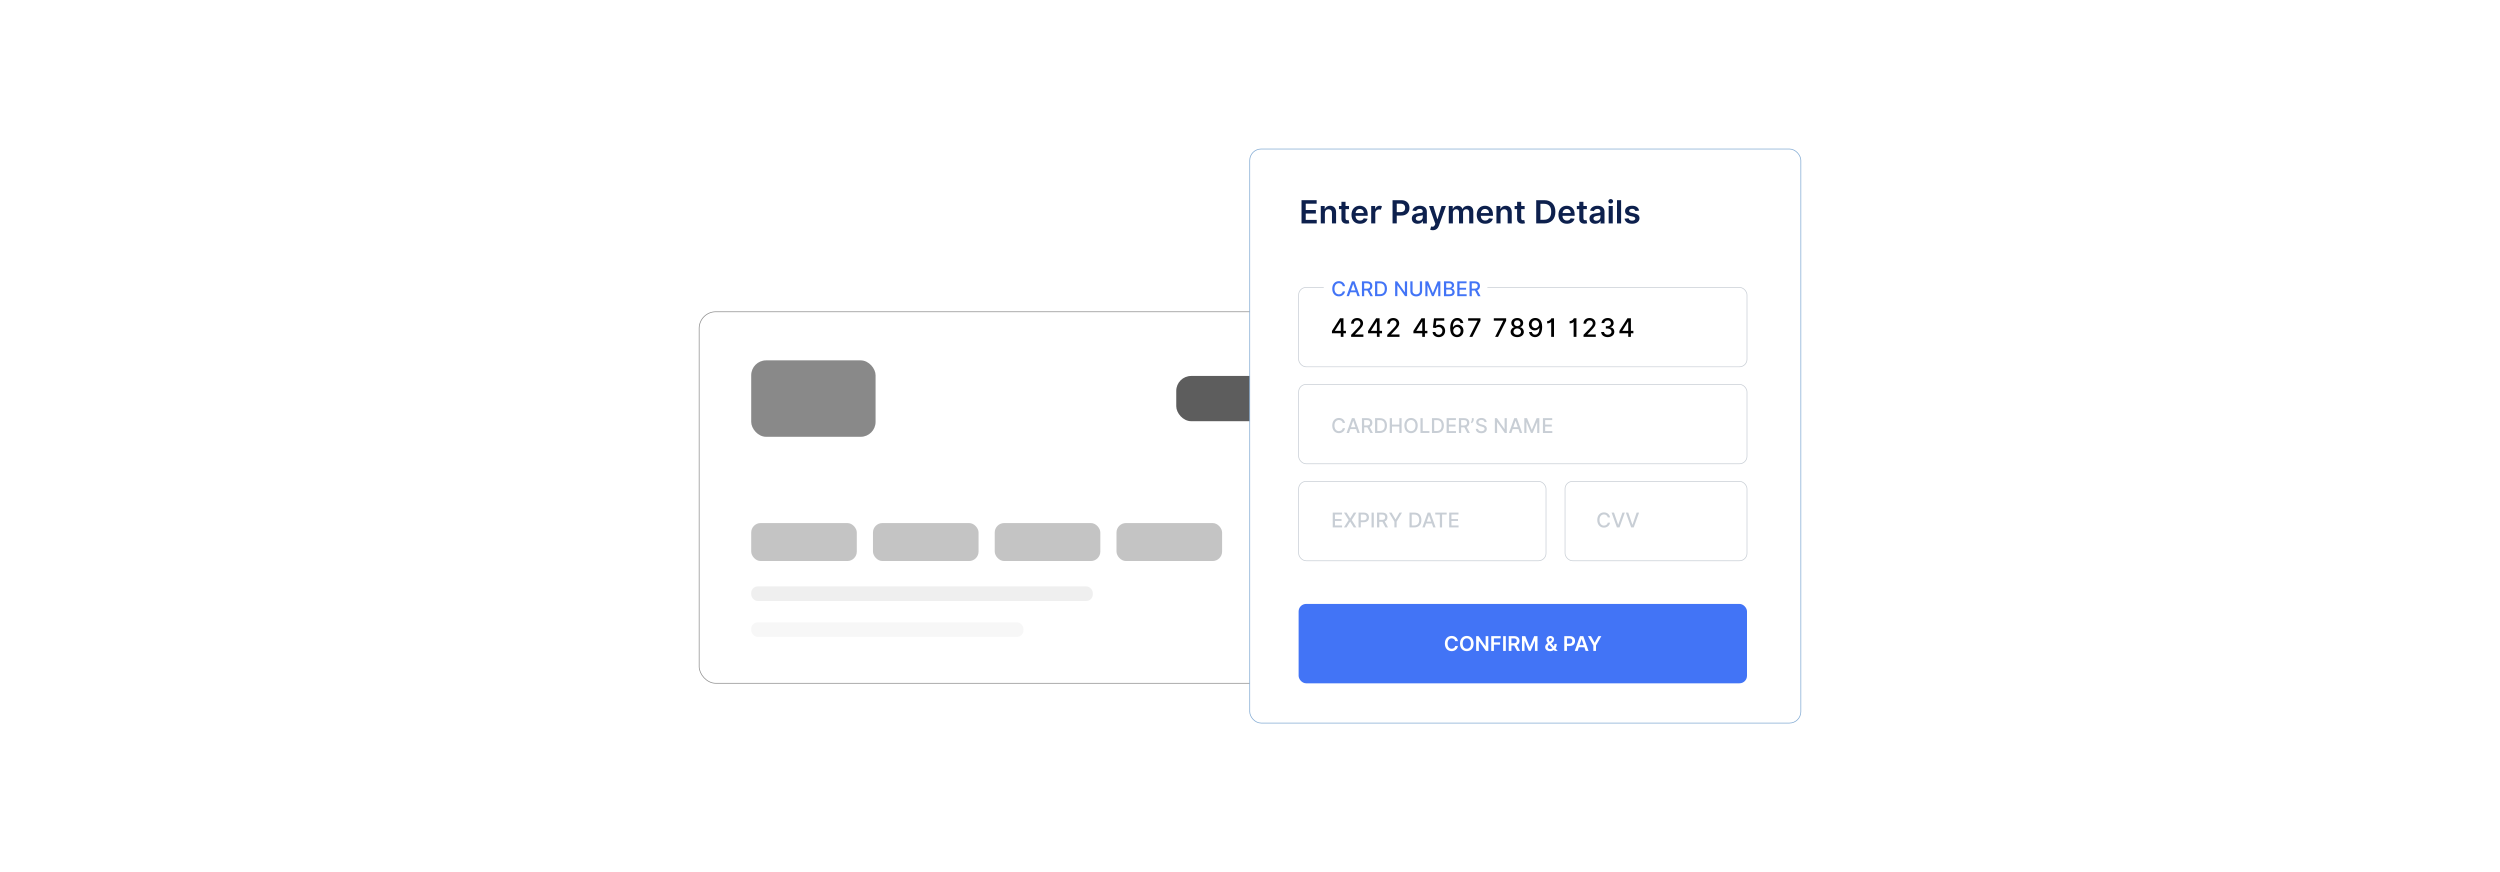 <?xml version="1.0" encoding="UTF-8"?>
<svg id="Layer_1" data-name="Layer 1" xmlns="http://www.w3.org/2000/svg" viewBox="0 0 860 300">
  <rect y="0" width="860" height="300" fill="#fff"/>
  <g>
    <g>
      <rect x="240.514" y="107.244" width="223.101" height="127.811" rx="5.727" ry="5.727" fill="#fff" stroke="#8e8e8e" stroke-miterlimit="10" stroke-width=".25"/>
      <rect x="258.414" y="123.963" width="42.787" height="26.297" rx="5.136" ry="5.136" fill="#898989"/>
      <rect x="404.63" y="129.332" width="42.787" height="15.56" rx="5.136" ry="5.136" fill="#5d5d5d"/>
      <rect x="258.414" y="201.72" width="117.518" height="5.021" rx="2.259" ry="2.259" fill="#efefef"/>
      <rect x="258.414" y="179.931" width="36.325" height="13.063" rx="3.262" ry="3.262" fill="#c4c4c4"/>
      <rect x="300.301" y="179.931" width="36.325" height="13.063" rx="3.262" ry="3.262" fill="#c4c4c4"/>
      <rect x="342.188" y="179.931" width="36.325" height="13.063" rx="3.262" ry="3.262" fill="#c4c4c4"/>
      <rect x="384.075" y="179.931" width="36.325" height="13.063" rx="3.262" ry="3.262" fill="#c4c4c4"/>
      <rect x="258.414" y="214.073" width="93.651" height="5.021" rx="2.259" ry="2.259" fill="#f7f7f7"/>
    </g>
    <g>
      <rect x="429.906" y="51.264" width="189.58" height="197.473" rx="3.922" ry="3.922" fill="#fff" stroke="#81aad3" stroke-miterlimit="10" stroke-width=".25"/>
      <g>
        <path d="M447.726,68.859h5.203v1.215h-3.754v2.172h3.484v1.215h-3.484v2.184h3.785v1.215h-5.234v-8Z" fill="#0d204d"/>
        <path d="M455.761,76.859h-1.414v-6h1.352v1.02h.07c.273-.668.891-1.098,1.789-1.098,1.238,0,2.059.82,2.055,2.258v3.82h-1.414v-3.602c0-.801-.438-1.281-1.168-1.281-.746,0-1.27.5-1.27,1.367v3.516Z" fill="#0d204d"/>
        <path d="M464.05,71.953h-1.184v3.102c0,.57.285.695.641.695.176,0,.336-.035.414-.055l.238,1.105c-.152.051-.43.129-.832.141-1.062.031-1.883-.523-1.875-1.652v-3.336h-.852v-1.094h.852v-1.438h1.414v1.438h1.184v1.094Z" fill="#0d204d"/>
        <path d="M464.913,73.894c0-1.852,1.121-3.113,2.84-3.113,1.477,0,2.742.926,2.742,3.031v.434h-4.18c.012,1.027.617,1.629,1.531,1.629.609,0,1.078-.266,1.27-.773l1.32.148c-.25,1.043-1.211,1.727-2.609,1.727-1.809,0-2.914-1.199-2.914-3.082ZM469.139,73.292c-.008-.816-.555-1.41-1.367-1.41-.844,0-1.41.644-1.453,1.41h2.82Z" fill="#0d204d"/>
        <path d="M471.69,70.859h1.371v1h.062c.219-.695.789-1.086,1.48-1.086.324,0,.594.086.805.219l-.438,1.172c-.152-.07-.328-.125-.559-.125-.738,0-1.309.535-1.309,1.293v3.527h-1.414v-6Z" fill="#0d204d"/>
        <path d="M479.034,68.859h3c1.84,0,2.82,1.121,2.82,2.648,0,1.539-.992,2.648-2.84,2.648h-1.531v2.703h-1.449v-8ZM481.819,72.964c1.078,0,1.559-.606,1.559-1.457s-.48-1.438-1.566-1.438h-1.328v2.894h1.336Z" fill="#0d204d"/>
        <path d="M485.663,75.175c0-1.352,1.113-1.699,2.277-1.824,1.059-.113,1.484-.133,1.484-.539v-.023c0-.59-.359-.926-1.016-.926-.691,0-1.09.352-1.23.762l-1.32-.188c.312-1.094,1.281-1.656,2.543-1.656,1.145,0,2.438.477,2.438,2.062v4.016h-1.359v-.824h-.047c-.258.504-.82.945-1.762.945-1.145,0-2.008-.625-2.008-1.805ZM489.429,74.706v-.707c-.184.148-.926.242-1.297.293-.633.09-1.105.316-1.105.859,0,.519.422.789,1.012.789.852,0,1.391-.566,1.391-1.234Z" fill="#0d204d"/>
        <path d="M491.983,79.034l.328-1.133c.617.18,1.027.125,1.293-.535l.141-.383-2.176-6.125h1.5l1.383,4.531h.062l1.387-4.531h1.504l-2.422,6.781c-.336.945-1.016,1.555-2.109,1.555-.414,0-.731-.094-.891-.16Z" fill="#0d204d"/>
        <path d="M498.382,70.859h1.352v1.02h.07c.25-.684.852-1.098,1.656-1.098.809,0,1.391.418,1.621,1.098h.062c.266-.668.93-1.098,1.801-1.098,1.102,0,1.875.711,1.875,2.051v4.027h-1.418v-3.809c0-.742-.453-1.078-1.023-1.078-.684,0-1.086.469-1.086,1.145v3.742h-1.387v-3.867c0-.617-.41-1.02-1.008-1.02-.609,0-1.102.5-1.102,1.238v3.648h-1.414v-6Z" fill="#0d204d"/>
        <path d="M507.999,73.894c0-1.852,1.121-3.113,2.84-3.113,1.477,0,2.742.926,2.742,3.031v.434h-4.18c.012,1.027.617,1.629,1.531,1.629.609,0,1.078-.266,1.27-.773l1.32.148c-.25,1.043-1.211,1.727-2.609,1.727-1.809,0-2.914-1.199-2.914-3.082ZM512.226,73.292c-.008-.816-.555-1.41-1.367-1.41-.844,0-1.41.644-1.453,1.41h2.82Z" fill="#0d204d"/>
        <path d="M516.19,76.859h-1.414v-6h1.352v1.02h.07c.273-.668.891-1.098,1.789-1.098,1.238,0,2.059.82,2.055,2.258v3.82h-1.414v-3.602c0-.801-.438-1.281-1.168-1.281-.746,0-1.27.5-1.27,1.367v3.516Z" fill="#0d204d"/>
        <path d="M524.479,71.953h-1.184v3.102c0,.57.285.695.641.695.176,0,.336-.035.414-.055l.238,1.105c-.152.051-.43.129-.832.141-1.062.031-1.883-.523-1.875-1.652v-3.336h-.852v-1.094h.852v-1.438h1.414v1.438h1.184v1.094Z" fill="#0d204d"/>
        <path d="M528.456,76.859v-8h2.766c2.383,0,3.828,1.5,3.828,3.992,0,2.5-1.445,4.008-3.883,4.008h-2.711ZM531.097,75.605c1.668,0,2.516-.914,2.516-2.754,0-1.832-.848-2.738-2.473-2.738h-1.234v5.492h1.191Z" fill="#0d204d"/>
        <path d="M536.104,73.894c0-1.852,1.121-3.113,2.84-3.113,1.477,0,2.742.926,2.742,3.031v.434h-4.18c.012,1.027.617,1.629,1.531,1.629.609,0,1.078-.266,1.27-.773l1.32.148c-.25,1.043-1.211,1.727-2.609,1.727-1.809,0-2.914-1.199-2.914-3.082ZM540.331,73.292c-.008-.816-.555-1.41-1.367-1.41-.844,0-1.41.644-1.453,1.41h2.82Z" fill="#0d204d"/>
        <path d="M545.878,71.953h-1.184v3.102c0,.57.285.695.641.695.176,0,.336-.035.414-.055l.238,1.105c-.152.051-.43.129-.832.141-1.062.031-1.883-.523-1.875-1.652v-3.336h-.852v-1.094h.852v-1.438h1.414v1.438h1.184v1.094Z" fill="#0d204d"/>
        <path d="M546.78,75.175c0-1.352,1.113-1.699,2.277-1.824,1.059-.113,1.484-.133,1.484-.539v-.023c0-.59-.359-.926-1.016-.926-.691,0-1.09.352-1.23.762l-1.32-.188c.312-1.094,1.281-1.656,2.543-1.656,1.145,0,2.438.477,2.438,2.062v4.016h-1.359v-.824h-.047c-.258.504-.82.945-1.762.945-1.145,0-2.008-.625-2.008-1.805ZM550.546,74.706v-.707c-.184.148-.926.242-1.297.293-.633.09-1.105.316-1.105.859,0,.519.422.789,1.012.789.852,0,1.391-.566,1.391-1.234Z" fill="#0d204d"/>
        <path d="M553.272,69.242c0-.426.367-.769.82-.769.449,0,.816.344.816.769,0,.422-.367.766-.816.766-.453,0-.82-.344-.82-.766ZM553.382,70.859h1.414v6h-1.414v-6Z" fill="#0d204d"/>
        <path d="M557.663,76.859h-1.414v-8h1.414v8Z" fill="#0d204d"/>
        <path d="M562.569,72.585c-.109-.395-.453-.75-1.105-.75-.59,0-1.039.281-1.035.688-.004.348.238.559.848.695l1.023.219c1.133.246,1.684.769,1.688,1.625-.004,1.137-1.062,1.914-2.562,1.914-1.473,0-2.398-.652-2.574-1.754l1.379-.133c.121.539.543.82,1.191.82.672,0,1.117-.309,1.117-.719,0-.34-.258-.562-.809-.684l-1.023-.215c-1.152-.238-1.691-.816-1.688-1.691-.004-1.109.981-1.82,2.426-1.82,1.406,0,2.219.648,2.414,1.664l-1.289.141Z" fill="#0d204d"/>
      </g>
      <rect x="446.726" y="98.872" width="154.242" height="27.306" rx="2.588" ry="2.588" fill="none" stroke="#c8ced5" stroke-miterlimit="10" stroke-width=".25"/>
      <rect x="446.726" y="132.231" width="154.242" height="27.306" rx="2.588" ry="2.588" fill="none" stroke="#c8ced5" stroke-miterlimit="10" stroke-width=".25"/>
      <rect x="446.726" y="165.591" width="85.105" height="27.306" rx="2.588" ry="2.588" fill="none" stroke="#c8ced5" stroke-miterlimit="10" stroke-width=".25"/>
      <rect x="538.376" y="165.591" width="62.592" height="27.306" rx="2.588" ry="2.588" fill="none" stroke="#c8ced5" stroke-miterlimit="10" stroke-width=".25"/>
      <g>
        <rect x="455.371" y="94.527" width="56.285" height="10.02" fill="#fff"/>
        <g>
          <path d="M461.914,98.443c-.127-.658-.672-1.024-1.321-1.024-.878,0-1.534.679-1.534,1.915,0,1.246.659,1.915,1.532,1.915.644,0,1.191-.357,1.323-1.01l.775.003c-.166,1.007-.984,1.709-2.103,1.709-1.323,0-2.291-.988-2.291-2.617s.973-2.616,2.291-2.616c1.076,0,1.93.637,2.103,1.726h-.775Z" fill="#4274f6"/>
          <path d="M463.222,101.881l1.833-5.094h.889l1.833,5.094h-.816l-.465-1.348h-1.99l-.467,1.348h-.816ZM466.271,99.887l-.751-2.174h-.04l-.751,2.174h1.542Z" fill="#4274f6"/>
          <path d="M468.507,96.787h1.815c1.182,0,1.764.659,1.764,1.597,0,.685-.31,1.204-.935,1.435l1.13,2.062h-.876l-1.034-1.928h-1.095v1.928h-.769v-5.094ZM470.25,99.292c.749,0,1.062-.333,1.062-.908,0-.577-.314-.938-1.072-.938h-.965v1.846h.975Z" fill="#4274f6"/>
          <path d="M473.02,101.881v-5.094h1.701c1.5,0,2.397.955,2.397,2.54,0,1.592-.897,2.554-2.449,2.554h-1.649ZM474.627,101.21c1.162,0,1.736-.677,1.736-1.883,0-1.202-.574-1.868-1.688-1.868h-.886v3.751h.838Z" fill="#4274f6"/>
          <path d="M484.038,101.881h-.706l-2.59-3.735h-.047v3.735h-.769v-5.094h.711l2.592,3.741h.048v-3.741h.761v5.094Z" fill="#4274f6"/>
          <path d="M489.201,96.787v3.37c0,1.149-.898,1.809-2.024,1.809-1.127,0-2.022-.659-2.022-1.809v-3.37h.769v3.358c0,.713.572,1.114,1.254,1.114.686,0,1.256-.401,1.256-1.114v-3.358h.769Z" fill="#4274f6"/>
          <path d="M491.25,96.787l1.622,3.96h.06l1.621-3.96h.933v5.094h-.731v-3.686h-.048l-1.502,3.679h-.606l-1.503-3.682h-.047v3.688h-.731v-5.094h.933Z" fill="#4274f6"/>
          <path d="M496.727,96.787h1.865c1.085,0,1.606.585,1.606,1.338,0,.637-.39.955-.857,1.075v.05c.505.027,1.057.473,1.057,1.261,0,.781-.534,1.37-1.719,1.37h-1.952v-5.094ZM498.525,98.991c.518,0,.921-.314.921-.806,0-.423-.291-.744-.9-.744h-1.05v1.55h1.029ZM498.605,101.222c.738,0,1.029-.32,1.029-.748,0-.485-.385-.883-1.002-.883h-1.137v1.631h1.109Z" fill="#4274f6"/>
          <path d="M501.307,96.787h3.193v.662h-2.425v1.552h2.259v.659h-2.259v1.56h2.455v.661h-3.224v-5.094Z" fill="#4274f6"/>
          <path d="M505.527,96.787h1.815c1.182,0,1.764.659,1.764,1.597,0,.685-.31,1.204-.935,1.435l1.13,2.062h-.876l-1.034-1.928h-1.095v1.928h-.769v-5.094ZM507.27,99.292c.749,0,1.062-.333,1.062-.908,0-.577-.314-.938-1.072-.938h-.965v1.846h.975Z" fill="#4274f6"/>
        </g>
      </g>
      <g>
        <path d="M458.19,113.854l2.769-4.373h1.191v4.335h.848v.819h-.848v1.252h-.922v-1.252h-3.038v-.782ZM461.234,110.632h-.05l-1.98,3.135v.05h2.03v-3.185Z"/>
        <path d="M464.785,115.187l2.168-2.246c.688-.729,1.025-1.135,1.025-1.702,0-.638-.494-1.039-1.145-1.039-.691,0-1.136.451-1.132,1.139h-.923c0-1.17.875-1.945,2.073-1.945,1.208,0,2.046.788,2.046,1.817,0,.716-.335,1.282-1.508,2.468l-1.272,1.333v.047h2.884v.829h-4.217v-.701Z"/>
        <path d="M470.614,113.854l2.769-4.373h1.191v4.335h.848v.819h-.848v1.252h-.922v-1.252h-3.038v-.782ZM473.658,110.632h-.05l-1.98,3.135v.05h2.03v-3.185Z"/>
        <path d="M477.209,115.187l2.168-2.246c.688-.729,1.025-1.135,1.025-1.702,0-.638-.494-1.039-1.145-1.039-.691,0-1.136.451-1.132,1.139h-.923c0-1.17.875-1.945,2.073-1.945,1.208,0,2.046.788,2.046,1.817,0,.716-.335,1.282-1.508,2.468l-1.272,1.333v.047h2.884v.829h-4.217v-.701Z"/>
        <path d="M486.21,113.854l2.769-4.373h1.191v4.335h.848v.819h-.848v1.252h-.922v-1.252h-3.038v-.782ZM489.254,110.632h-.05l-1.98,3.135v.05h2.03v-3.185Z"/>
        <path d="M492.821,114.217h.939c.05.551.541.945,1.16.945.735,0,1.27-.557,1.27-1.327,0-.782-.551-1.351-1.31-1.357-.388,0-.82.147-1.06.363l-.886-.131.36-3.228h3.522v.829h-2.718l-.203,1.792h.037c.25-.244.691-.425,1.167-.425,1.167,0,2.03.901,2.027,2.14.003,1.248-.917,2.158-2.206,2.158-1.176,0-2.062-.738-2.099-1.758Z"/>
        <path d="M498.866,112.9c0-2.243.929-3.522,2.418-3.522,1.145,0,1.942.738,2.089,1.767h-.954c-.131-.547-.519-.919-1.135-.919-.939,0-1.489.86-1.492,2.33h.047c.328-.541.913-.866,1.589-.866,1.11,0,2.002.879,1.999,2.105.003,1.23-.886,2.193-2.225,2.18-1.139-.009-2.336-.716-2.336-3.075ZM502.488,113.808c.003-.741-.535-1.333-1.268-1.333-.737,0-1.307.625-1.31,1.342,0,.72.545,1.345,1.289,1.345.732,0,1.292-.598,1.289-1.355Z"/>
        <path d="M508.276,110.357v-.047h-3.234v-.829h4.235v.857l-2.787,5.549h-1.011l2.797-5.53Z"/>
        <path d="M517.109,110.357v-.047h-3.234v-.829h4.235v.857l-2.787,5.549h-1.011l2.797-5.53Z"/>
        <path d="M519.654,114.18c-.007-.807.56-1.486,1.288-1.614v-.038c-.635-.15-1.057-.738-1.051-1.427-.006-.979.857-1.708,2.043-1.708,1.173,0,2.036.729,2.042,1.708-.006.691-.429,1.276-1.051,1.427v.038c.716.128,1.282.807,1.289,1.614-.007,1.039-.948,1.795-2.28,1.795-1.346,0-2.287-.757-2.28-1.795ZM523.235,114.117c-.006-.666-.557-1.142-1.301-1.142-.758,0-1.308.476-1.302,1.142-.006.641.501,1.067,1.302,1.067.791,0,1.295-.426,1.301-1.067ZM523.035,111.183c-.006-.601-.45-.998-1.101-.998-.663,0-1.107.398-1.102.998-.006.61.454,1.02,1.102,1.02.638,0,1.095-.41,1.101-1.02Z"/>
        <path d="M530.499,112.453c-.003,2.243-.932,3.522-2.421,3.522-1.145,0-1.945-.732-2.086-1.767h.954c.125.547.519.923,1.132.923.939,0,1.492-.86,1.495-2.333h-.05c-.328.538-.91.87-1.589.87-1.11,0-1.999-.882-1.999-2.108s.879-2.19,2.224-2.18c1.142.009,2.337.719,2.34,3.075ZM526.874,111.546c0,.745.535,1.333,1.27,1.333.732,0,1.308-.625,1.308-1.342s-.547-1.345-1.288-1.345c-.735,0-1.289.598-1.289,1.355Z"/>
        <path d="M534.579,115.888h-.97v-5.102h-.053c-.106.188-.61.476-1.336.476v-.794c.935,0,1.424-.81,1.458-.985h.9v6.406Z"/>
        <path d="M542.3,115.888h-.97v-5.102h-.053c-.106.188-.61.476-1.336.476v-.794c.935,0,1.424-.81,1.458-.985h.9v6.406Z"/>
        <path d="M544.733,115.187l2.168-2.246c.688-.729,1.025-1.135,1.025-1.702,0-.638-.494-1.039-1.145-1.039-.691,0-1.136.451-1.132,1.139h-.923c0-1.17.875-1.945,2.073-1.945,1.208,0,2.046.788,2.046,1.817,0,.716-.335,1.282-1.508,2.468l-1.272,1.333v.047h2.884v.829h-4.217v-.701Z"/>
        <path d="M550.803,114.217h.982c.037.569.578.926,1.272.926.754,0,1.296-.422,1.296-1.044,0-.644-.514-1.095-1.401-1.095h-.542v-.788h.542c.71,0,1.207-.407,1.204-1.026.003-.591-.426-.989-1.079-.989-.629,0-1.183.357-1.205.945h-.935c.031-1.042.976-1.752,2.151-1.752,1.233,0,2.006.804,2.002,1.745.004.72-.432,1.245-1.101,1.417v.05c.851.131,1.342.713,1.339,1.523.003,1.063-.957,1.845-2.265,1.845-1.295,0-2.221-.713-2.262-1.758Z"/>
        <path d="M557.072,113.854l2.769-4.373h1.191v4.335h.848v.819h-.848v1.252h-.922v-1.252h-3.038v-.782ZM560.116,110.632h-.05l-1.98,3.135v.05h2.03v-3.185Z"/>
      </g>
      <g>
        <path d="M461.914,145.504c-.127-.659-.672-1.024-1.321-1.024-.878,0-1.534.679-1.534,1.915,0,1.246.659,1.915,1.532,1.915.644,0,1.191-.358,1.323-1.01l.775.002c-.166,1.007-.984,1.709-2.103,1.709-1.323,0-2.291-.988-2.291-2.617s.973-2.617,2.291-2.617c1.076,0,1.93.637,2.103,1.726h-.775Z" fill="#c8ced5"/>
        <path d="M463.222,148.941l1.833-5.094h.889l1.833,5.094h-.816l-.465-1.348h-1.99l-.467,1.348h-.816ZM466.271,146.947l-.751-2.174h-.04l-.751,2.174h1.542Z" fill="#c8ced5"/>
        <path d="M468.507,143.847h1.815c1.182,0,1.764.659,1.764,1.597,0,.684-.31,1.204-.935,1.435l1.13,2.062h-.876l-1.034-1.928h-1.095v1.928h-.769v-5.094ZM470.25,146.352c.749,0,1.062-.333,1.062-.908,0-.577-.314-.938-1.072-.938h-.965v1.845h.975Z" fill="#c8ced5"/>
        <path d="M473.02,148.941v-5.094h1.701c1.5,0,2.397.955,2.397,2.54,0,1.592-.897,2.554-2.449,2.554h-1.649ZM474.627,148.27c1.162,0,1.736-.677,1.736-1.883,0-1.202-.574-1.868-1.688-1.868h-.886v3.751h.838Z" fill="#c8ced5"/>
        <path d="M478.072,143.847h.769v2.213h2.539v-2.213h.771v5.094h-.771v-2.221h-2.539v2.221h-.769v-5.094Z" fill="#c8ced5"/>
        <path d="M485.399,149.011c-1.323,0-2.296-.99-2.296-2.617,0-1.629.973-2.617,2.296-2.617,1.318,0,2.293.988,2.293,2.617s-.975,2.617-2.293,2.617ZM485.399,144.479c-.878,0-1.532.674-1.532,1.915s.654,1.915,1.532,1.915c.875,0,1.532-.674,1.532-1.915s-.657-1.915-1.532-1.915Z" fill="#c8ced5"/>
        <path d="M488.643,143.847h.769v4.432h2.309v.662h-3.077v-5.094Z" fill="#c8ced5"/>
        <path d="M492.594,148.941v-5.094h1.701c1.5,0,2.397.955,2.397,2.54,0,1.592-.897,2.554-2.449,2.554h-1.649ZM494.2,148.27c1.162,0,1.736-.677,1.736-1.883,0-1.202-.574-1.868-1.688-1.868h-.886v3.751h.838Z" fill="#c8ced5"/>
        <path d="M497.645,143.847h3.193v.662h-2.425v1.552h2.259v.659h-2.259v1.56h2.455v.662h-3.224v-5.094Z" fill="#c8ced5"/>
        <path d="M501.866,143.847h1.815c1.182,0,1.764.659,1.764,1.597,0,.684-.31,1.204-.935,1.435l1.13,2.062h-.876l-1.034-1.928h-1.095v1.928h-.769v-5.094ZM503.609,146.352c.749,0,1.062-.333,1.062-.908,0-.577-.314-.938-1.072-.938h-.965v1.845h.975Z" fill="#c8ced5"/>
        <path d="M506.959,144.325c0,.423-.248.95-.631,1.258l-.368-.264c.193-.286.362-.602.362-.987v-.485h.637v.477Z" fill="#c8ced5"/>
        <path d="M509.598,144.442c-.627,0-1.022.321-1.022.754-.002.487.527.674.926.776l.497.129c.646.159,1.465.515,1.465,1.433,0,.863-.689,1.492-1.885,1.492-1.142,0-1.855-.569-1.905-1.492h.77c.045.555.537.818,1.13.818.653,0,1.129-.329,1.129-.826,0-.453-.421-.632-.965-.776l-.603-.164c-.818-.221-1.325-.637-1.325-1.345,0-.878.783-1.463,1.806-1.463,1.034,0,1.756.592,1.778,1.408h-.741c-.055-.47-.47-.744-1.055-.744Z" fill="#c8ced5"/>
        <path d="M518.344,148.941h-.706l-2.59-3.736h-.047v3.736h-.769v-5.094h.711l2.592,3.741h.048v-3.741h.761v5.094Z" fill="#c8ced5"/>
        <path d="M519.074,148.941l1.833-5.094h.889l1.833,5.094h-.816l-.465-1.348h-1.99l-.467,1.348h-.816ZM522.124,146.947l-.751-2.174h-.04l-.751,2.174h1.542Z" fill="#c8ced5"/>
        <path d="M525.293,143.847l1.622,3.959h.06l1.621-3.959h.933v5.094h-.731v-3.686h-.048l-1.502,3.679h-.606l-1.503-3.681h-.047v3.688h-.731v-5.094h.933Z" fill="#c8ced5"/>
        <path d="M530.77,143.847h3.193v.662h-2.425v1.552h2.259v.659h-2.259v1.56h2.455v.662h-3.224v-5.094Z" fill="#c8ced5"/>
      </g>
      <rect x="446.726" y="207.749" width="154.242" height="27.306" rx="2.588" ry="2.588" fill="#4274f6"/>
      <g>
        <path d="M500.597,220.548c-.107-.609-.592-.96-1.211-.96-.834,0-1.421.639-1.421,1.788,0,1.169.592,1.788,1.418,1.788.609,0,1.097-.335,1.214-.933l.93.005c-.142.973-.944,1.756-2.156,1.756-1.343,0-2.333-.973-2.333-2.617,0-1.647,1.003-2.617,2.333-2.617,1.13,0,2,.657,2.156,1.789h-.93Z" fill="#fff"/>
        <path d="M504.583,223.993c-1.338,0-2.341-.973-2.341-2.617,0-1.647,1.003-2.617,2.341-2.617,1.336,0,2.341.97,2.341,2.617s-1.005,2.617-2.341,2.617ZM504.583,219.588c-.828,0-1.413.629-1.413,1.788s.585,1.788,1.413,1.788c.831,0,1.413-.629,1.413-1.788s-.582-1.788-1.413-1.788Z" fill="#fff"/>
        <path d="M511.982,223.923h-.821l-2.4-3.47h-.042v3.47h-.923v-5.094h.826l2.397,3.472h.045v-3.472h.918v5.094Z" fill="#fff"/>
        <path d="M512.981,218.829h3.263v.773h-2.34v1.383h2.116v.773h-2.116v2.164h-.923v-5.094Z" fill="#fff"/>
        <path d="M518.003,223.923h-.923v-5.094h.923v5.094Z" fill="#fff"/>
        <path d="M519.004,218.829h1.91c1.169,0,1.796.657,1.796,1.629,0,.691-.315,1.204-.915,1.445l1.102,2.019h-1.029l-1-1.865h-.94v1.865h-.923v-5.094ZM520.777,221.292c.685,0,.993-.291.993-.834,0-.542-.309-.858-.998-.858h-.846v1.691h.851Z" fill="#fff"/>
        <path d="M524.688,218.829l1.512,3.691h.06l1.513-3.691h1.129v5.094h-.886v-3.499h-.047l-1.407,3.484h-.662l-1.407-3.492h-.048v3.507h-.886v-5.094h1.13Z" fill="#fff"/>
        <path d="M531.538,222.57c0-.6.389-.965.955-1.355-.293-.363-.522-.734-.522-1.189,0-.724.53-1.258,1.336-1.258.804,0,1.293.535,1.293,1.156,0,.482-.251.853-.676,1.162l-.321.236.931,1.089c.134-.251.214-.552.214-.888h.773c0,.699-.194,1.194-.443,1.527l.747.873h-.976l-.325-.373c-.356.309-.856.448-1.307.448-1.042,0-1.679-.617-1.679-1.428ZM532.976,221.779l-.082.06c-.338.249-.473.515-.473.691,0,.403.324.727.823.727.272,0,.548-.095.789-.269l-1.058-1.209ZM533.431,220.576c.267-.172.406-.353.406-.612,0-.219-.197-.458-.518-.458-.326,0-.545.256-.545.533,0,.233.154.47.368.733l.288-.196Z" fill="#fff"/>
        <path d="M538.11,218.829h1.91c1.172,0,1.796.714,1.796,1.687,0,.98-.632,1.686-1.808,1.686h-.976v1.721h-.923v-5.094ZM539.884,221.444c.686,0,.993-.386.993-.928,0-.542-.307-.915-.998-.915h-.846v1.843h.851Z" fill="#fff"/>
        <path d="M541.72,223.923l1.793-5.094h1.139l1.796,5.094h-.984l-.423-1.256h-1.915l-.421,1.256h-.984ZM544.791,221.926l-.689-2.052h-.04l-.69,2.052h1.418Z" fill="#fff"/>
        <path d="M547.293,218.829l1.246,2.253h.05l1.246-2.253h1.042l-1.853,3.193v1.9h-.921v-1.9l-1.853-3.193h1.042Z" fill="#fff"/>
      </g>
      <g>
        <path d="M458.459,176.337h3.193v.662h-2.425v1.552h2.259v.659h-2.259v1.56h2.455v.662h-3.224v-5.094Z" fill="#c8ced5"/>
        <path d="M464.433,178.329h.039l1.219-1.992h.891l-1.587,2.547,1.597,2.547h-.895l-1.224-1.965h-.039l-1.224,1.965h-.895l1.624-2.547-1.614-2.547h.891l1.219,1.992Z" fill="#c8ced5"/>
        <path d="M467.343,176.337h1.815c1.185,0,1.764.711,1.764,1.649,0,.94-.585,1.654-1.766,1.654h-1.045v1.79h-.769v-5.094ZM469.086,178.989c.752,0,1.062-.425,1.062-1.002s-.31-.99-1.072-.99h-.965v1.992h.975Z" fill="#c8ced5"/>
        <path d="M472.586,181.431h-.769v-5.094h.769v5.094Z" fill="#c8ced5"/>
        <path d="M473.704,176.337h1.815c1.182,0,1.764.659,1.764,1.597,0,.684-.31,1.204-.935,1.435l1.13,2.062h-.876l-1.034-1.928h-1.095v1.928h-.769v-5.094ZM475.447,178.842c.749,0,1.062-.333,1.062-.908,0-.577-.314-.938-1.072-.938h-.965v1.845h.975Z" fill="#c8ced5"/>
        <path d="M478.699,176.337l1.33,2.315h.055l1.331-2.315h.873l-1.849,3.094v2h-.766v-2l-1.848-3.094h.873Z" fill="#c8ced5"/>
        <path d="M484.865,181.431v-5.094h1.701c1.5,0,2.397.955,2.397,2.54,0,1.592-.897,2.554-2.449,2.554h-1.649ZM486.472,180.76c1.162,0,1.736-.677,1.736-1.883,0-1.202-.574-1.868-1.688-1.868h-.886v3.751h.838Z" fill="#c8ced5"/>
        <path d="M489.292,181.431l1.833-5.094h.889l1.833,5.094h-.816l-.465-1.348h-1.99l-.467,1.348h-.816ZM492.342,179.436l-.751-2.174h-.04l-.751,2.174h1.542Z" fill="#c8ced5"/>
        <path d="M493.72,176.337h3.942v.662h-1.59v4.432h-.766v-4.432h-1.587v-.662Z" fill="#c8ced5"/>
        <path d="M498.527,176.337h3.193v.662h-2.425v1.552h2.259v.659h-2.259v1.56h2.455v.662h-3.224v-5.094Z" fill="#c8ced5"/>
      </g>
      <g>
        <path d="M553.081,177.994c-.127-.659-.672-1.024-1.321-1.024-.878,0-1.534.679-1.534,1.915,0,1.246.659,1.915,1.532,1.915.644,0,1.191-.358,1.323-1.01l.775.002c-.166,1.007-.984,1.709-2.103,1.709-1.323,0-2.291-.988-2.291-2.617s.973-2.617,2.291-2.617c1.076,0,1.93.637,2.103,1.726h-.775Z" fill="#c8ced5"/>
        <path d="M556.638,180.486h.057l1.418-4.148h.831l-1.833,5.094h-.889l-1.833-5.094h.831l1.418,4.148Z" fill="#c8ced5"/>
        <path d="M561.537,180.486h.057l1.418-4.148h.831l-1.833,5.094h-.889l-1.833-5.094h.831l1.418,4.148Z" fill="#c8ced5"/>
      </g>
    </g>
  </g>
</svg>